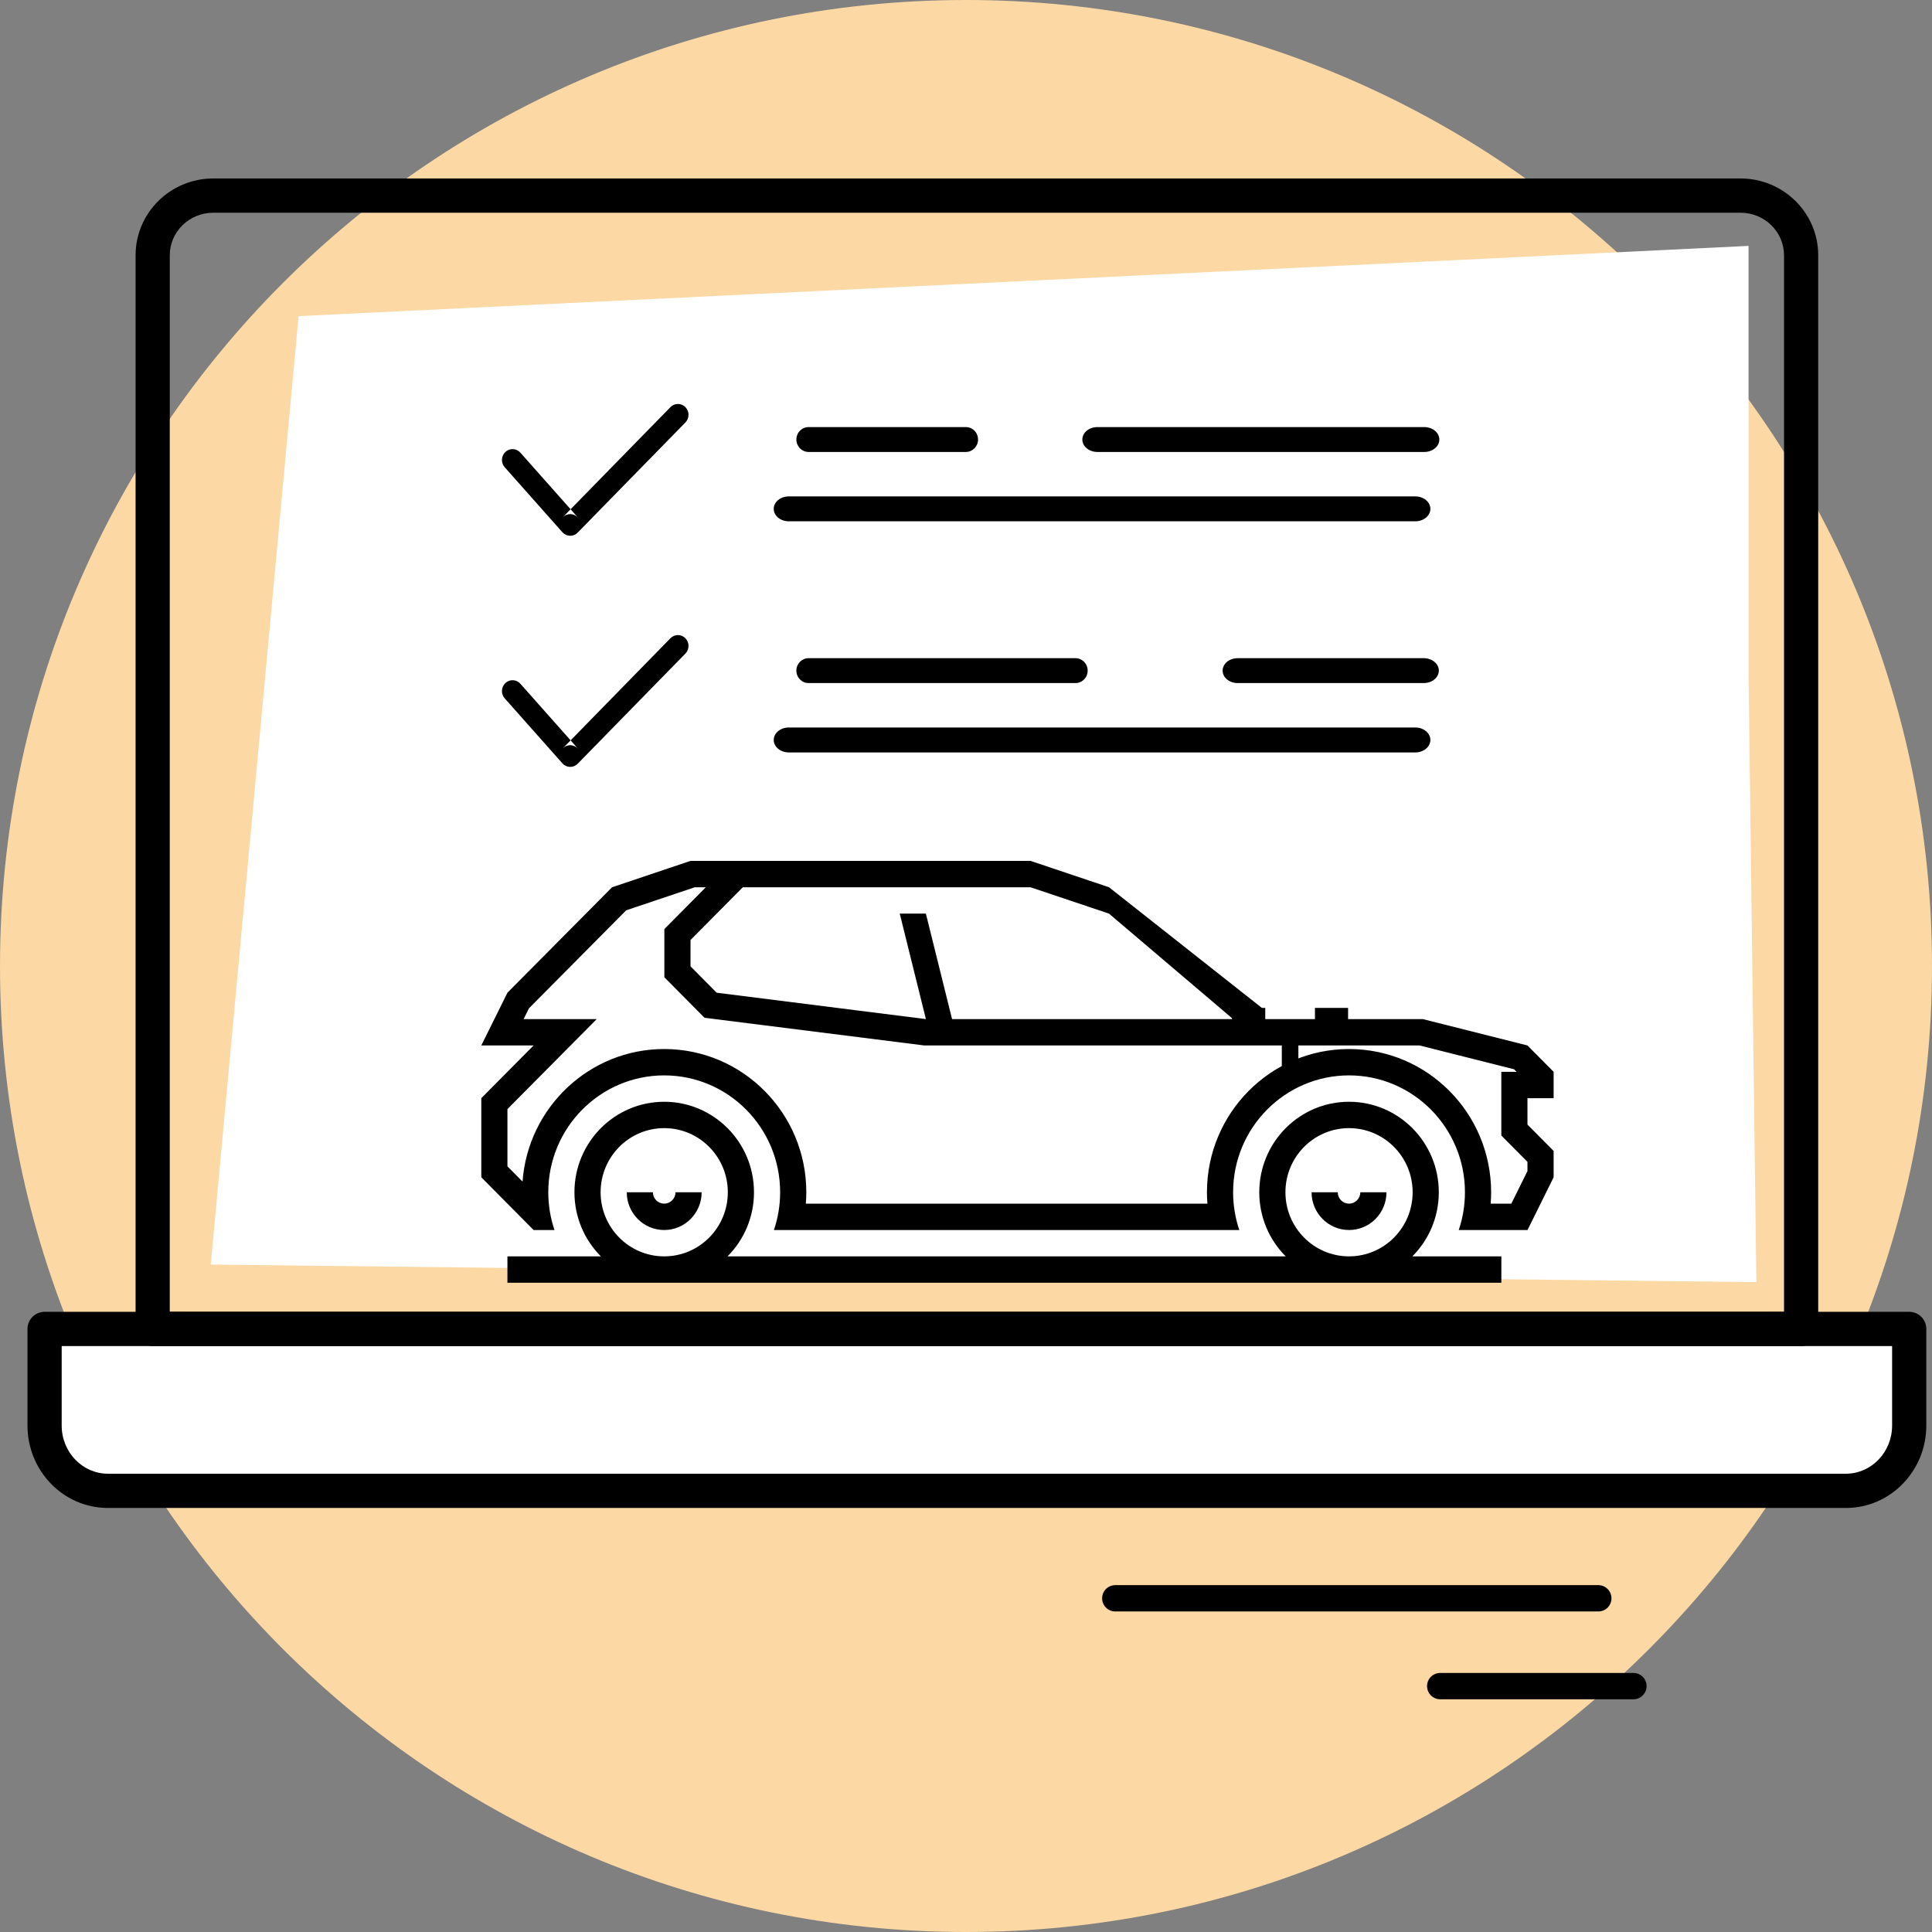 <?xml version="1.0" encoding="UTF-8" standalone="no"?>
<svg
   xmlns:dc="http://purl.org/dc/elements/1.1/"
   xmlns:cc="http://creativecommons.org/ns#"
   xmlns:rdf="http://www.w3.org/1999/02/22-rdf-syntax-ns#"
   xmlns:svg="http://www.w3.org/2000/svg"
   xmlns="http://www.w3.org/2000/svg"
   xmlns:sodipodi="http://sodipodi.sourceforge.net/DTD/sodipodi-0.dtd"
   xmlns:inkscape="http://www.inkscape.org/namespaces/inkscape"
   viewBox="0 0 110 110"
   version="1.1"
   id="svg39"
   sodipodi:docname="icon-laptopcar.svg"
   inkscape:version="1.0.1 (3bc2e813f5, 2020-09-07)">
  <rect x="0" y="0" width="110" height="110" fill="#808080" stroke="none"/>
  <defs
     id="defs43" />
  <sodipodi:namedview
     pagecolor="#ffffff"
     bordercolor="#666666"
     borderopacity="1"
     objecttolerance="10"
     gridtolerance="10"
     guidetolerance="10"
     inkscape:pageopacity="0"
     inkscape:pageshadow="2"
     inkscape:window-width="1750"
     inkscape:window-height="1048"
     id="namedview41"
     showgrid="false"
     inkscape:zoom="8.0909091"
     inkscape:cx="55"
     inkscape:cy="55"
     inkscape:window-x="0"
     inkscape:window-y="0"
     inkscape:window-maximized="0"
     inkscape:current-layer="svg39"
     inkscape:document-rotation="0" />
  <!-- Generator: Sketch 52.2 (67145) - http://www.bohemiancoding.com/sketch -->
  <title
     id="title2">icons/ babyblue/ free evaluation 3</title>
  <desc
     id="desc4">Created with Sketch.</desc>
  <g
     id="Icons-&amp;-illustrations"
     stroke="none"
     stroke-width="1"
     fill="none"
     fill-rule="evenodd">
    <g
       id="Icons-babyblue"
       transform="translate(-74, -392)">
      <g
         id="icons/-babyblue/-free-evaluation-3"
         transform="translate(74, 392)">
        <path
           d="M110,55 C110,85.376 85.376,110 55,110 C24.625,110 0,85.376 0,55 C0,24.624 24.625,0 55,0 C85.376,0 110,24.624 110,55"
           id="Fill-1"
           fill="#fbd8a4" />
        <g
           id="Group-11"
           transform="translate(1, 10)">
          <path
             d="M1.298,65.9 L107.702,65.9 L107.702,71.1 C107.702,73.254 105.956,75 103.802,75 L5.198,75 C3.044,75 1.298,73.254 1.298,71.1 L1.298,65.9 Z"
             id="Rectangle-10"
             fill="#ffffff" />
          <path
             d="M2.512,66.639 L2.512,71.161 C2.512,72.684 3.697,73.907 5.144,73.907 L104.098,73.907 C105.544,73.907 106.729,72.684 106.729,71.161 L106.729,66.639 L2.512,66.639 Z M104.098,75.857 L5.144,75.857 C2.609,75.857 0.565,73.748 0.565,71.161 L0.565,65.664 C0.565,65.125 1.001,64.689 1.539,64.689 L107.702,64.689 C108.24,64.689 108.676,65.125 108.676,65.664 L108.676,71.161 C108.676,73.748 106.633,75.857 104.098,75.857 Z"
             id="Stroke-1"
             fill="#000000"
             fill-rule="nonzero" />
          <path
             d="M98.095,0.161 C100.536,0.161 102.521,2.115 102.521,4.535 L102.521,65.664 C102.521,66.202 102.085,66.639 101.548,66.639 L7.693,66.639 C7.156,66.639 6.72,66.202 6.72,65.664 L6.72,4.535 C6.72,2.115 8.705,0.161 11.146,0.161 L98.095,0.161 Z M100.575,64.689 L100.575,4.535 C100.575,3.2 99.469,2.111 98.095,2.111 L11.146,2.111 C9.773,2.111 8.666,3.2 8.666,4.535 L8.666,64.689 L100.575,64.689 Z"
             id="Stroke-3"
             fill="#000000"
             fill-rule="nonzero" />
        </g>
        <polygon
           id="Rectangle"
           fill="#ffffff"
           points="17 18 99.555 14 99.555 38.355 100 73 12 72" />
        <circle
           id="Oval-2"
           fill="#ffffff"
           cx="37.5"
           cy="67.5"
           r="4.5" />
        <path
           d="M35.799,51.296 C37.934,50.461 39.551,50.034 40.648,50.014 C41.746,49.995 48.063,49.995 59.6,50.014 C61.785,51.152 63.656,52.266 65.211,53.355 C66.172,54.028 65.054,54.293 71.436,58.913 C72.455,59.65 74.565,57.857 76.766,59.343 C77.765,60.018 81.68,58.264 83.595,59.933 C84.274,60.525 85.983,59.313 86.931,60.735 C87.878,62.156 87.756,62.658 86.565,62.24 C86.69,64.045 86.69,64.953 86.565,64.963 C86.544,64.965 88.802,66.894 87.694,66.932 C87.334,66.944 86.608,69.56 85.935,69.57 C85.076,69.583 86.259,69.639 84.084,69.57 C82.664,69.525 85.11,63.337 81.942,63.199 C80.855,63.151 78.612,60.686 76.766,60.735 C75.285,60.774 73.859,62.897 70.926,63.199 C69.538,63.342 71.578,67.338 69.076,67.567 C68.494,67.62 69.898,69.535 69.076,69.57 C66.201,69.692 57.503,70.473 45.328,69.57 C44.371,69.499 45.112,67.371 44.815,65.817 C44.465,63.981 43.139,62.679 42.644,62.679 C41.896,62.679 38.213,60.278 36.496,60.735 C35.129,61.098 34.709,60.771 31.913,63.199 C31.644,63.432 30.728,68.526 30.192,68.738 C29.932,68.841 29.21,68.239 28.027,66.932 L28.027,63.199 L32.529,58.913 C29.854,59.821 28.353,59.965 28.027,59.343 C27.701,58.722 30.292,56.04 35.799,51.296 Z"
           id="Rectangle-8"
           fill="#ffffff" />
        <g
           id="car"
           transform="translate(27, 49)"
           fill="#000000">
          <path
             d="M1.891,17.407 L2.751,18.274 C3.06,14.057 6.556,10.727 10.817,10.727 C15.281,10.727 18.908,14.38 18.908,18.881 C18.908,19.099 18.898,19.315 18.881,19.53 L41.745,19.53 C41.728,19.315 41.719,19.099 41.719,18.881 C41.719,14.381 45.345,10.727 49.807,10.727 C54.273,10.727 57.898,14.38 57.898,18.881 C57.898,19.099 57.89,19.315 57.873,19.53 L59.049,19.53 L59.967,17.677 L59.967,17.151 L58.479,15.65 L58.479,12.025 L59.351,12.025 L59.206,11.88 L53.827,10.524 L25.625,10.524 L13.112,8.948 L10.826,6.642 L10.826,3.897 L13.187,1.517 L12.558,1.517 L8.652,2.829 L3.116,8.41 L2.812,9.023 L6.976,9.023 L1.891,14.148 L1.891,17.407 Z M10.817,15.231 C12.818,15.231 14.439,16.866 14.439,18.882 C14.439,20.897 12.818,22.532 10.817,22.532 C8.818,22.532 7.196,20.897 7.196,18.882 C7.196,16.866 8.818,15.231 10.817,15.231 Z M12.949,18.882 C12.949,20.069 11.994,21.032 10.817,21.032 C9.64,21.032 8.685,20.069 8.685,18.882 L10.174,18.882 C10.174,19.24 10.461,19.53 10.817,19.53 C11.173,19.53 11.46,19.24 11.46,18.882 L12.949,18.882 Z M49.808,15.231 C51.808,15.231 53.43,16.866 53.43,18.882 C53.43,20.897 51.808,22.532 49.808,22.532 C47.808,22.532 46.187,20.897 46.187,18.882 C46.187,16.866 47.808,15.231 49.808,15.231 Z M51.94,18.882 C51.94,20.069 50.985,21.032 49.808,21.032 C48.631,21.032 47.675,20.069 47.675,18.882 L49.165,18.882 C49.165,19.24 49.453,19.53 49.808,19.53 C50.163,19.53 50.451,19.24 50.451,18.882 L51.94,18.882 Z M49.807,13.73 C52.63,13.73 54.919,16.037 54.919,18.882 C54.919,20.308 54.344,21.6 53.412,22.533 L58.481,22.533 L58.481,24.034 L1.891,24.034 L1.891,22.533 L7.211,22.533 C6.281,21.6 5.706,20.308 5.706,18.882 C5.706,16.037 7.996,13.73 10.817,13.73 C13.639,13.73 15.929,16.037 15.929,18.882 C15.929,20.308 15.352,21.6 14.422,22.533 L46.203,22.533 C45.273,21.6 44.698,20.308 44.698,18.882 C44.698,16.037 46.986,13.73 49.807,13.73 Z M0.403,18.029 L0.403,13.526 L3.381,10.523 L0.403,10.523 L1.891,7.521 L7.848,1.517 L12.316,0.015 L31.675,0.015 L36.143,1.517 L45.01,8.515 L43.208,9.023 L36.142,3.018 L31.675,1.517 L15.294,1.517 L12.315,4.519 L12.315,6.02 L13.804,7.521 L25.717,9.023 L24.228,3.018 L25.716,3.018 L27.206,9.023 L54.011,9.024 L59.967,10.524 L61.457,12.025 L61.457,13.527 L59.967,13.527 L59.967,15.028 L61.457,16.53 L61.457,18.031 L59.97,21.032 L56.055,21.032 C56.284,20.357 56.408,19.633 56.408,18.881 C56.408,15.209 53.45,12.228 49.807,12.228 C46.166,12.228 43.208,15.21 43.208,18.881 C43.208,19.633 43.332,20.357 43.561,21.032 L17.064,21.032 C17.293,20.357 17.418,19.633 17.418,18.881 C17.418,15.209 14.46,12.228 10.817,12.228 C7.175,12.228 4.217,15.21 4.217,18.881 C4.217,19.633 4.341,20.357 4.57,21.032 L3.381,21.032 L0.403,18.029 Z"
             id="path14" />
          <polygon
             id="Fill-13"
             points="45.981 12.18 46.924 12.18 46.924 10.283 45.981 10.283" />
          <polygon
             id="Fill-14"
             points="47.868 9.335 49.754 9.335 49.754 8.386 47.868 8.386" />
          <polygon
             id="Fill-15"
             points="43.151 9.335 45.038 9.335 45.038 8.386 43.151 8.386" />
        </g>
        <g
           id="Bewertung"
           transform="translate(26, 23)">
          <polygon
             id="Fill-4"
             fill="#ffffff"
             points="15.371 8.65 22.921 8.65 22.921 0.93 15.371 0.93" />
          <polygon
             id="Fill-6"
             fill="#ffffff"
             transform="translate(8.913, 15.263) rotate(-44) translate(-8.913, -15.263) "
             points="1.794 20.46 15.928 20.317 16.032 10.066 1.897 10.208" />
          <path
             d="M2.735,3.602 L6.02,7.303 C6.13,7.428 6.287,7.501 6.452,7.504 C6.617,7.509 6.776,7.444 6.892,7.323 L13.024,1.053 C13.26,0.812 13.26,0.422 13.024,0.181 C12.789,-0.06 12.407,-0.06 12.172,0.181 L6.04,6.452 C6.156,6.333 6.315,6.267 6.48,6.271 C6.645,6.276 6.802,6.349 6.912,6.474 L3.628,2.773 C3.405,2.52 3.024,2.502 2.777,2.73 C2.53,2.96 2.512,3.349 2.735,3.602 Z"
             id="Fill-8"
             fill="#000000" />
          <path
             d="M2.735,16.76 L6.02,20.461 C6.13,20.586 6.287,20.659 6.452,20.663 C6.617,20.667 6.776,20.603 6.892,20.483 L13.024,14.212 C13.26,13.97 13.26,13.579 13.024,13.339 C12.789,13.098 12.407,13.098 12.172,13.339 L6.04,19.611 C6.156,19.491 6.315,19.425 6.48,19.43 C6.645,19.434 6.802,19.507 6.913,19.632 L3.629,15.931 C3.405,15.678 3.024,15.66 2.777,15.888 C2.53,16.118 2.512,16.507 2.735,16.76"
             id="Fill-9"
             fill="#000000" />
          <path
             d="M20.035,2.733 L28.993,2.733 C29.376,2.733 29.686,2.415 29.686,2.025 C29.686,1.633 29.376,1.316 28.993,1.316 L20.035,1.316 C19.653,1.316 19.342,1.633 19.342,2.025 C19.342,2.415 19.653,2.733 20.035,2.733"
             id="Fill-10-Copy"
             fill="#000000" />
          <path
             d="M18.911,6.681 L54.582,6.681 C55.055,6.681 55.44,6.364 55.44,5.972 C55.44,5.58 55.055,5.263 54.582,5.263 L18.911,5.263 C18.436,5.263 18.053,5.58 18.053,5.972 C18.053,6.364 18.436,6.681 18.911,6.681"
             id="Fill-11"
             fill="#000000" />
          <path
             d="M36.482,2.733 L55.092,2.733 C55.567,2.733 55.95,2.415 55.95,2.025 C55.95,1.633 55.567,1.316 55.092,1.316 L36.482,1.316 C36.008,1.316 35.624,1.633 35.624,2.025 C35.624,2.415 36.008,2.733 36.482,2.733"
             id="Fill-12"
             fill="#000000" />
          <path
             d="M20.035,15.891 L35.233,15.891 C35.616,15.891 35.927,15.575 35.927,15.182 C35.927,14.79 35.616,14.474 35.233,14.474 L20.035,14.474 C19.653,14.474 19.342,14.79 19.342,15.182 C19.342,15.575 19.653,15.891 20.035,15.891"
             id="path27"
             fill="#000000" />
          <path
             d="M18.911,19.84 L54.582,19.84 C55.055,19.84 55.44,19.522 55.44,19.131 C55.44,18.739 55.055,18.421 54.582,18.421 L18.911,18.421 C18.436,18.421 18.053,18.739 18.053,19.131 C18.053,19.522 18.436,19.84 18.911,19.84"
             id="path29"
             fill="#000000" />
          <path
             d="M44.469,15.891 L55.062,15.891 C55.537,15.891 55.921,15.575 55.921,15.182 C55.921,14.79 55.537,14.474 55.062,14.474 L44.469,14.474 C43.994,14.474 43.611,14.79 43.611,15.182 C43.611,15.575 43.994,15.891 44.469,15.891"
             id="path31"
             fill="#000000" />
        </g>
        <path
           d="M63.5,91 L91,91"
           id="Stroke-29"
           stroke="#000000"
           stroke-width="1.5"
           stroke-linecap="round"
           stroke-linejoin="round" />
        <path
           d="M82,96 L93,96"
           id="Stroke-33"
           stroke="#000000"
           stroke-width="1.5"
           stroke-linecap="round"
           stroke-linejoin="round" />
      </g>
    </g>
  </g>
</svg>

